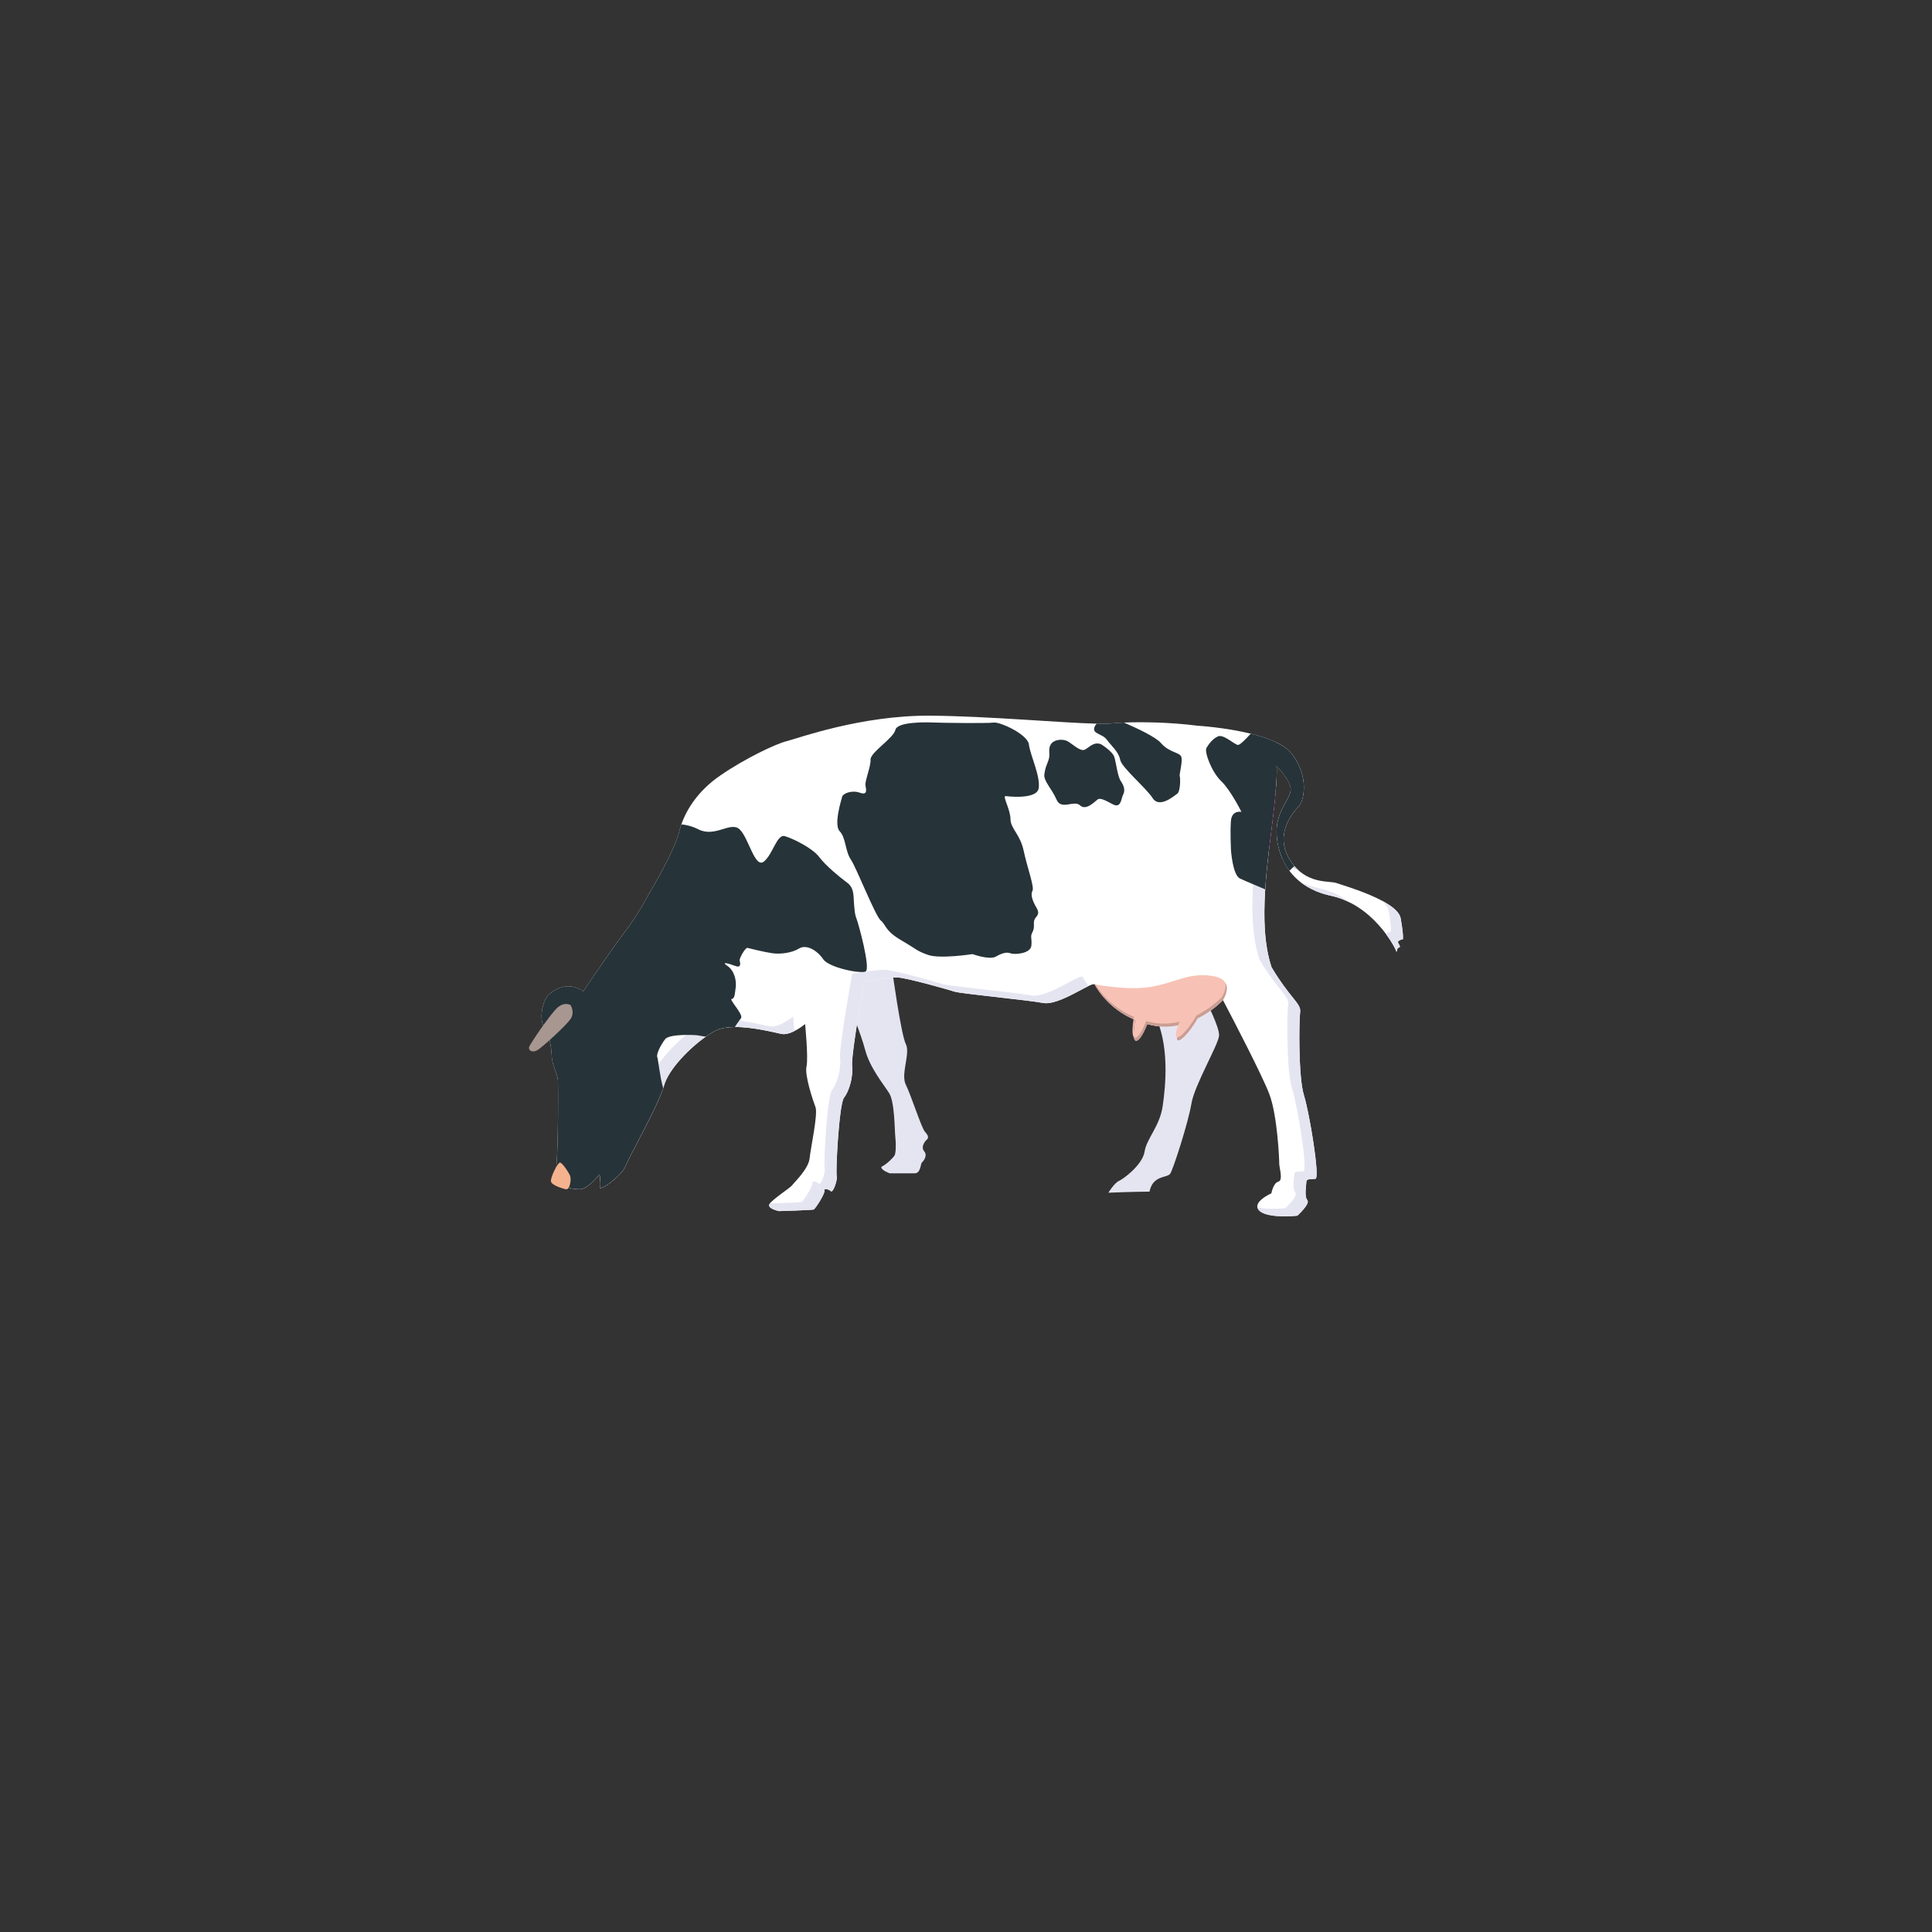 <?xml version="1.0" encoding="UTF-8"?>
<svg xmlns="http://www.w3.org/2000/svg" id="Calque_1" data-name="Calque 1" width="300" height="300" viewBox="0 0 300 300">
  <rect x="0" y="0" width="300" height="300" fill="#333333" stroke="none"/>
  <defs>
    <style>
      .cls-1 {
        fill: #f7c2b5;
      }

      .cls-1, .cls-2, .cls-3, .cls-4, .cls-5, .cls-6, .cls-7, .cls-8, .cls-9, .cls-10, .cls-11 {
        stroke-width: 0px;
      }

      .cls-2 {
        fill: #263338;
      }

      .cls-3 {
        fill: #d1d1d1;
      }

      .cls-4 {
        fill: #c99e94;
      }

      .cls-5 {
        fill: #ababab;
      }

      .cls-6 {
        fill: #a89691;
      }

      .cls-7 {
        fill: #9994b5;
      }

      .cls-8 {
        fill: #fff;
      }

      .cls-9 {
        fill: #e800c2;
      }

      .cls-10 {
        fill: #e5e5f2;
      }

      .cls-11 {
        fill: #f5b28f;
      }
    </style>
  </defs>
  <path class="cls-10" d="m187.282,155.452s2.073,4.001,2.015,5.344c-.058,1.345-3.826,7.712-4.294,10.572-.466,2.863-2.832,10.224-3.3,10.894-.466.672-2.692.18-3.209,2.774-2.255,0-6.384.166-6.384.166,0,0,.92-1.511,1.643-1.83.723-.317,3.658-2.51,3.98-4.556.319-2.044,2.334-3.884,2.803-7.037.468-3.156,1.138-9.784-1.374-14.458l8.12-1.869Z"></path>
  <path class="cls-10" d="m138.509,150.473s1.403,10.207,2.147,11.653c.745,1.446-.833,4.642,0,6.309.831,1.664,2.423,6.717,2.978,7.316.555.598.584.949.264,1.227-.322.276-.951,1.138-.382,1.808.572.672-.159,1.563-.363,1.724-.207.161-.175,1.679-1.098,1.679h-3.898s-1.403-.48-1.292-1.006c.877-.418,1.861-1.467,2.037-1.753.175-.286.264-1.489.132-2.716-.132-1.227-.089-5.562-.963-6.965-.877-1.403-2.98-3.9-3.725-6.703-.745-2.803-2.19-5.87-2.19-7.097s-.612-6.922-.262-7.008c.351-.089,6.614,1.532,6.614,1.532"></path>
  <path class="cls-8" d="m217.079,146.268c-.022.262.569.766.13.874-.437.11-.216,1.076-.459.418-.24-.658-3.593-7.061-10.075-8.464-3.105-.67-5.152-2.145-6.453-3.881-1.415-1.89-1.943-4.09-1.989-5.901-.086-3.478,2.279-5.317,2.19-6.835-.05-.884-1.038-2.313-2.214-3.516.041.243.06.497.053.754-.079,4.892-1.386,11.787-1.804,18.382-.279,4.395-.159,8.658.987,12.097,2.978,4.962,4.614,5.606,4.441,6.95-.178,1.343-.293,10.104.584,12.907.874,2.805,2.539,12.938,1.782,12.995-.761.06-1.405-.026-1.405.471s-.348,2.248.149,2.832c.495.584-1.549,2.423-1.549,2.423,0,0-4.585.495-5.899-.788-1.314-1.285,1.866-2.687,1.866-2.687,0,0,.295-1.607,1.083-1.811s.144-2.162.144-2.774-.262-7.448-1.544-10.836c-1.119-2.944-5.733-11.79-6.922-14.055-.18-.343-.281-.533-.281-.533,0,0-4.832,5.243-11.024,3.9-6.194-1.345-8.528-5.726-8.877-6.312l-.041-.036c-.293-.166-1.636.646-3.216,1.458-1.628.836-3.509,1.672-4.748,1.441-2.51-.466-12.849-1.458-13.726-1.748-.877-.295-7.479-2.164-8.937-2.222-1.46-.058-5.14.641-5.14.641,0,0-2.046,11.331-1.871,13.084.178,1.753-.466,3.941-1.254,4.95-.79,1.009-1.316,11.61-1.138,12.136.173.526-.55,2.695-.901,2.387-.348-.307-1.117-.526-1.006-.086.11.437-1.403,2.846-1.686,2.932-.288.091-5.346.243-5.346.243,0,0-1.883-.372-1.511-1.074.372-.699,3.264-2.541,3.547-2.956.286-.415,2.522-2.498,2.695-4.162.175-1.664,1.314-6.878.92-7.928-.394-1.052-1.708-4.952-1.403-6.309.31-1.359-.216-6.617-.216-6.617,0,0-2.171,1.84-3.682,1.535-1.069-.219-4.402-1.088-7.222-1.074-1.182.005-2.274.166-3.072.591-.444.238-.934.543-1.443.903-2.611,1.844-5.793,5.106-6.487,7.597-.036.125-.079.259-.125.401-1.107,3.288-5.625,11.29-5.877,12.126-.262.879-2.673,3.115-3.898,3.42.086-1.359-.11-2.147-.11-2.147,0,0-1.84,2.32-3.067,2.298-1.225-.022-3.987-.262-3.658-3.35.329-3.089.305-12.441.262-13.536-.043-1.095-.896-2.19-.961-3.833-.07-1.643-.483-3.593-1.206-4.534-.725-.941-.372-4.097.874-5.082,1.249-.987,3.002-1.861,5.238-.394,0,0,3.648-5.49,6.276-8.997,2.63-3.504,3.624-5.68,3.951-6.206.329-.524,3.965-6.703,4.623-9.463.096-.408.219-.829.37-1.258.872-2.483,2.697-5.269,5.98-7.546,3.855-2.673,8.704-4.967,10.37-5.375,1.662-.408,11.535-4.044,22.355-3.958,9.009.074,20.321,1.119,25.78,1.242,1.102.022,1.962.007,2.519-.058.363-.041.949-.084,1.703-.115,2.546-.103,7.027-.079,11.42.488.046.002,4.292.255,8.286,1.239,2.649.653,5.192,1.631,6.324,3.077,2.846,3.636,1.905,7.426,1.093,8.235-.809.812-3.833,4.292-1.379,8.238.231.37.473.701.725.997,2.404,2.822,5.533,2.282,6.525,2.639,1.095.391,9.508,2.757,9.989,5.476.48,2.714.351,3.24.351,3.24,0,0-.745.175-.766.44"></path>
  <path class="cls-10" d="m123.148,157.837s-1.849,1.568-3.322,1.568c-.122,0-.243-.01-.358-.034-1.062-.216-4.352-1.074-7.157-1.074h-.067c-1.179.005-2.272.166-3.072.591-.444.238-.932.543-1.441.903-2.613,1.844-5.793,5.106-6.489,7.597-.034.125-.079.259-.125.401-1.107,3.288-5.622,11.29-5.877,12.126-.262.879-2.671,3.113-3.898,3.42.089-1.359-.108-2.147-.108-2.147,0,0-1.823,2.298-3.05,2.298h-.017c-.375-.007-.889-.034-1.417-.156.757,1.191,2.411,1.319,3.288,1.333h.017c1.225,0,3.048-2.296,3.048-2.296,0,0,.132.526.132,1.463,0,.207-.007.435-.022.682,1.225-.305,3.636-2.541,3.898-3.418.252-.838,4.77-8.841,5.877-12.128.046-.142.089-.276.125-.401.694-2.491,3.876-5.752,6.487-7.597.509-.36.999-.665,1.443-.903.797-.425,1.89-.586,3.072-.591h.065c2.808,0,6.098.857,7.157,1.074.118.024.235.036.358.036.533,0,1.114-.207,1.64-.468-.086-1.261-.187-2.279-.187-2.279"></path>
  <polyline class="cls-10" points="119.553 186.87 119.553 186.87 119.548 186.875 119.553 186.87"></polyline>
  <path class="cls-10" d="m137.276,150.591c-1.563,0-4.959.646-4.959.646,0,0-2.044,11.331-1.869,13.084s-.466,3.941-1.254,4.95c-.793,1.009-1.319,11.61-1.141,12.136.163.492-.456,2.418-.826,2.418-.026,0-.05-.01-.072-.031-.209-.183-.564-.334-.795-.334-.159,0-.257.07-.211.247.108.437-1.405,2.846-1.688,2.932-.233.074-3.672.192-4.909.231,0,0-.002.002-.002.005l-.074.11c-.034.065-.048.125-.048.183,0,.584,1.559.893,1.559.893,0,0,5.06-.154,5.346-.243.274-.086,1.691-2.332,1.693-2.882,0-.019-.002-.036-.007-.053-.007-.029-.01-.055-.01-.079,0-.118.091-.168.221-.168.231,0,.588.151.795.336.024.019.048.029.074.029.327,0,.853-1.515.853-2.2,0-.089-.01-.161-.026-.219-.024-.07-.036-.312-.036-.687.002-2.467.488-10.572,1.174-11.449.699-.893,1.285-2.716,1.285-4.34,0-.207-.01-.411-.031-.61-.007-.072-.01-.159-.01-.262,0-2.399,1.881-12.82,1.881-12.82,0,0,3.396-.648,4.959-.648.062,0,.125.002.18.005,1.46.06,8.062,1.926,8.937,2.222.877.291,11.216,1.282,13.728,1.748.142.026.291.038.449.038,1.972,0,5.053-1.943,6.605-2.683-.526-.687-.814-1.215-.922-1.395l-.041-.038c-.024-.014-.058-.019-.101-.019-.428,0-1.672.74-3.113,1.479-1.441.74-3.081,1.479-4.297,1.479-.159,0-.31-.012-.452-.038-2.51-.466-12.849-1.458-13.728-1.751-.874-.293-7.476-2.162-8.934-2.222-.058-.002-.118-.002-.183-.002"></path>
  <path class="cls-3" d="m189.054,156.08c-.288.247-.644.533-1.062.833v.002c.418-.3.776-.588,1.062-.833v-.002"></path>
  <path class="cls-7" d="m187.992,156.913c-.576.413-1.266.85-2.053,1.244.785-.391,1.479-.829,2.053-1.242v-.002"></path>
  <path class="cls-3" d="m189.054,156.08c-.684.586-1.758,1.4-3.115,2.077.785-.391,1.477-.831,2.053-1.244.418-.3.773-.586,1.062-.833"></path>
  <path class="cls-3" d="m173.382,156.721c.586.442,1.258.872,2.027,1.258-.766-.387-1.436-.814-2.022-1.254t-.005-.005m2.027,1.258l.002.002s0-.002-.002-.002"></path>
  <path class="cls-3" d="m173.387,156.726c.586.44,1.256.867,2.022,1.254t.002.002c.084.041.166.082.252.122-.872-.418-1.626-.891-2.274-1.379h-.002m4.767,2.291h0c.209.058.423.11.644.159-.094-.022-.185-.043-.276-.065-.125-.031-.247-.062-.367-.094"></path>
  <path class="cls-3" d="m178.871,159.192c.394.086.783.144,1.165.18h-.002c-.353-.034-.713-.086-1.081-.163-.026-.005-.055-.012-.082-.017"></path>
  <path class="cls-7" d="m183.332,159.12c-.759.183-1.566.293-2.409.293-.291,0-.588-.014-.889-.041.303.026.598.041.891.041.841,0,1.648-.11,2.406-.293"></path>
  <path class="cls-3" d="m183.333,159.117c-.125.031-.25.058-.377.084v.002c-.569.115-1.162.187-1.777.204-.086.002-.175.002-.262.002-.636,0-1.292-.06-1.962-.202.365.077.725.13,1.081.163.3.026.596.041.889.041.843,0,1.648-.11,2.409-.293v-.002"></path>
  <path class="cls-10" d="m197.699,126.528c-.432,3.641-.992,7.659-1.239,11.571.134-2.125.363-4.282.61-6.396.209-1.772.432-3.514.629-5.176m-2.361,61.192c.05.089.118.178.209.267-.089-.089-.159-.178-.209-.267"></path>
  <path class="cls-10" d="m196.339,117.786c.041.243.06.497.055.754-.079,4.892-1.388,11.787-1.806,18.38-.276,4.397-.156,8.66.987,12.1,2.98,4.962,4.616,5.606,4.441,6.95-.178,1.343-.291,10.104.584,12.907.874,2.805,2.541,12.938,1.782,12.995-.759.06-1.403-.026-1.403.468s-.351,2.25.147,2.834-1.549,2.423-1.549,2.423c0,0-.869.094-1.96.094-.754,0-1.616-.046-2.366-.197.017.074.046.149.086.226.05.089.12.178.211.267.74.725,2.522.881,3.934.881,1.093,0,1.965-.094,1.965-.094,0,0,1.628-1.465,1.626-2.195,0-.089-.024-.166-.077-.228-.207-.243-.267-.687-.267-1.16,0-.665.118-1.383.118-1.672,0-.497.644-.408,1.405-.468.134-.012.192-.336.192-.879,0-2.534-1.256-9.808-1.974-12.119-.548-1.751-.708-5.831-.708-8.97,0-1.885.058-3.432.125-3.936.007-.065.012-.13.012-.192-.002-1.225-1.619-2.037-4.453-6.758-.819-2.457-1.114-5.337-1.114-8.384,0-1.218.048-2.459.127-3.713.247-3.912.809-7.93,1.239-11.571.154-1.292.291-2.536.391-3.711.074-.874.13-1.708.156-2.495-.389-.788-1.102-1.715-1.907-2.536"></path>
  <path class="cls-3" d="m199.506,116.046c.413.293.766.612,1.035.958,1.453,1.856,1.919,3.754,1.919,5.274,0-1.52-.466-3.418-1.919-5.274-.269-.346-.62-.665-1.035-.958m.92,6.557s0,.007-.002.01c-.024.769-.627,1.628-1.194,2.743.569-1.119,1.177-1.979,1.196-2.752m-2.195,6.653h0m.002.019h0m0,.041c.029,1.22.281,2.618.874,3.98-.593-1.362-.843-2.76-.874-3.98m1.081,1.023c0,.977.259,2.041.941,3.139.233.37.476.701.725.997.214.25.432.476.656.675v.002c-.223-.204-.44-.427-.656-.677-.25-.295-.492-.627-.725-.997-.682-1.098-.941-2.162-.941-3.139"></path>
  <path class="cls-3" d="m198.116,115.249c.209.183.399.377.557.579,1.989,2.541,2.128,5.154,1.753,6.775-.019.771-.627,1.633-1.196,2.75-.528,1.038-1.026,2.294-.999,3.903v.019c.002.014.002.026.002.038.031,1.222.281,2.62.874,3.982l.002.002c.8.934,1.674,1.501,2.527,1.852-.223-.199-.442-.425-.656-.675-.252-.295-.495-.627-.725-.997-.682-1.1-.941-2.162-.941-3.139,0-2.536,1.736-4.513,2.32-5.099.399-.396.826-1.506.826-2.961,0-1.52-.466-3.418-1.919-5.274-.271-.346-.622-.665-1.035-.958-.408-.291-.879-.555-1.391-.797"></path>
  <path class="cls-10" d="m204.291,138.349c.716.305,1.506.56,2.385.747-.877-.187-1.669-.442-2.385-.747m2.385.747c.228.05.452.106.672.168-.221-.062-.444-.118-.672-.168m.689.173h0m1.417.492c.343.144.677.303.999.473-.002-.002-.005-.005-.01-.007-.319-.168-.648-.324-.989-.466"></path>
  <path class="cls-10" d="m201.888,136.927c.682.543,1.477,1.026,2.402,1.422.716.305,1.508.56,2.385.747.228.05.454.106.672.168.007,0,.012.002.017.005h.002c.49.137.963.303,1.415.492.341.142.672.298.992.466-1.379-1.026-3.036-1.888-4.969-2.308-1.098-.238-2.065-.576-2.916-.992"></path>
  <path class="cls-10" d="m214.421,139.77h.002c.476.25.925.509,1.326.778-.401-.269-.85-.531-1.328-.778m1.331.781s.002.002.005.002c-.002,0-.002-.002-.005-.002m1.741,2.027h0m0,.005v.007c.315,1.76.37,2.599.37,2.973,0-.375-.055-1.213-.37-2.973v-.007"></path>
  <path class="cls-10" d="m214.423,139.771c.653.521,1.1,1.074,1.201,1.64.483,2.714.353,3.24.353,3.24,0,0-.648.154-.754.389.929,1.261,1.441,2.282,1.527,2.522.06.163.091.226.113.226.06,0,.019-.562.348-.644.118-.029.161-.089.161-.163.002-.197-.293-.507-.293-.699v-.012c.022-.267.766-.44.766-.44,0,0,.017-.065.017-.269,0-.372-.055-1.213-.367-2.973,0-.002-.002-.002-.002-.005v-.007c-.132-.708-.8-1.391-1.736-2.022,0-.002-.002-.002-.002-.002-.002-.002-.005-.002-.005-.002-.401-.271-.85-.531-1.326-.778"></path>
  <path class="cls-9" d="m198.089,122.818c-.228,2.687-.648,5.735-1.018,8.886-.473-1.23-.68-2.469-.706-3.569-.06-2.414,1.062-4.04,1.724-5.317"></path>
  <path class="cls-2" d="m134.39,150.867c-.874.351-5.694-.62-6.571-1.931s-2.584-2.363-3.723-1.662c-1.141.701-2.892.92-4.162.745s-3.504-.745-3.855-.831c-.351-.089-1.316,1.664-1.227,1.969.086.307.307,1.203-.656.843-.965-.36-2.368-.781-1.227,0,1.138.781,1.4,2.399,1.27,3.319-.132.922-.132,1.753-.615,1.796-.48.046,1.84,2.411,1.446,2.978-.228.331-.632.824-.958,1.381-1.179.005-2.272.166-3.072.593-.444.235-.932.54-1.441.901-.612-.091-1.213-.18-1.275-.202-.132-.043-4.337-.295-5.039.598-.699.891-1.403,2.339-1.225,2.776.149.37.423,3.213.925,4.825-1.107,3.285-5.622,11.29-5.875,12.128-.264.877-2.673,3.11-3.9,3.418.086-1.359-.108-2.147-.108-2.147,0,0-1.84,2.322-3.067,2.298-1.227-.022-3.987-.262-3.658-3.35.327-3.089.305-12.441.262-13.536-.043-1.095-.898-2.19-.963-3.833-.067-1.643-.483-3.593-1.206-4.534s-.372-4.097.877-5.082,3-1.861,5.236-.394c0,0,3.651-5.493,6.278-8.997,2.627-3.504,3.622-5.68,3.951-6.206.329-.524,3.965-6.703,4.621-9.463.098-.408.221-.829.372-1.258.733.065,1.64.271,2.651.778,2.627,1.314,4.993-1.314,6.396,0s2.366,6.131,3.768,4.993c1.403-1.138,2.015-4.294,3.242-3.944,1.225.351,4.292,1.84,5.344,3.242,1.05,1.403,3.242,3.153,3.944,3.682.699.526,1.314.874,1.4,2.539.089,1.667.175,2.716.44,3.331.262.612,2.277,7.885,1.4,8.235"></path>
  <path class="cls-6" d="m88.597,156.066s-.949-.569-2.044.408c-1.095.98-4.251,5.622-4.395,6.119-.147.497.509.992,1.386.408.877-.584,4.337-3.723,5.053-4.775.716-1.052,0-2.162,0-2.162"></path>
  <path class="cls-2" d="m201.636,125.239c-.812.812-3.833,4.294-1.381,8.235.233.372.476.704.725.999l-.757.742c-1.417-1.89-1.945-4.09-1.991-5.901-.086-3.475,2.279-5.315,2.19-6.835-.05-.881-1.038-2.315-2.217-3.516.041.243.06.495.055.757-.077,4.887-1.386,11.785-1.801,18.378-1.016-.423-3.098-1.297-3.922-1.686-1.11-.526-1.403-4.265-1.405-4.674-.005-.408-.115-2.394,0-4.208.113-1.808,1.638-1.458,1.638-1.458,0,0-1.636-3.331-3.153-4.789-1.518-1.463-2.63-4.558-2.279-5.142s.877-1.343,1.753-1.782c.877-.437,2.63,1.314,3.153,1.314.322,0,1.28-.985,1.972-1.748,2.651.656,5.192,1.633,6.324,3.079,2.846,3.636,1.905,7.426,1.095,8.235"></path>
  <path class="cls-2" d="m183.194,120.552c.115.351.086,2.366-.379,2.685-.468.322-2.776,2.339-3.826.704-1.052-1.636-4.82-4.743-5.053-5.978-.235-1.237-1.343-2.113-2.075-3.108-.728-.992-2.334-.845-1.897-1.984.072-.187.187-.353.329-.5,1.1.024,1.96.01,2.519-.055.36-.043.946-.084,1.7-.118,2.025.869,4.931,2.224,5.762,3.185,1.314,1.518,2.892,1.4,3.153,2.13.264.73-.351,2.687-.233,3.038"></path>
  <path class="cls-2" d="m170.956,115.558s1.782,1.081,2.073,1.986c.293.905.497,3.007,1.023,3.768.526.759.672,1.46.351,2.073-.322.612-.298,2.219-1.638,1.489-1.34-.73-1.955-.992-2.334-.73-.379.264-1.782,1.804-2.716.917-.934-.889-2.92.807-3.651-.889-.73-1.693-2.044-2.892-1.897-3.941.147-1.052.291-1.227.641-2.19.351-.965-.146-1.696.379-2.483.526-.788,1.929-.848,2.63-.437.701.408,1.881,1.547,2.546,1.314.665-.233,1.395-1.345,2.594-.877"></path>
  <path class="cls-2" d="m156.149,123.618s4.849.644,5.14-1.227c.293-1.869-1.343-5.197-1.518-6.775-.175-1.578-4.498-3.562-5.49-3.415-.994.144-8.178.043-9.347-.01-1.167-.05-5.606-.139-5.899,1.148-.293,1.285-3.912,3.521-3.855,4.606.058,1.088-.905,3.307-.788,4.008.115.701.348,1.578-.877,1.138-1.227-.437-2.601.096-2.745.632-.146.538-1.345,4.364-.379,5.356.963.992.845,3.096,1.722,4.381.877,1.285,3.797,8.761,4.645,9.463.845.701.612,1.578,3.211,3.096,2.599,1.518,2.282,1.595,4.136,2.258,1.852.663,6.905-.125,6.905-.125,0,0,2.627.956,3.622.389.992-.564,1.693-.74,2.306-.507.615.233,3.096.058,3.213-1.198.118-1.254-.233-1.343.175-2.101.408-.759.086-1.314.293-1.897.204-.586.992-.761.319-1.9-.67-1.138-.934-2.073-.612-2.627.322-.555-.848-3.711-1.374-6.22-.524-2.512-2.044-3.446-2.044-4.907s-1.297-3.619-.759-3.564"></path>
  <path class="cls-11" d="m87.828,184.665s-2.234-.548-2.279-1.249c-.043-.701,1.052-2.892,1.403-2.892s1.359,1.513,1.578,2.07c.219.557-.041,2.265-.701,2.07"></path>
  <path class="cls-1" d="m190.309,152.664c-.382-.73-1.27-1.001-2.205-1.141-4.109-.615-6.4,1.703-11.302,1.905-3.062.127-6.85-.584-6.85-.584l.041.036c.295.495,2.005,3.694,6.256,5.488-.238,1.518-.389,3.247.168,3.247.548,0,1.239-1.345,1.736-2.599.235.062.471.122.718.175,1.597.346,3.103.252,4.46-.074-.471,1.225-.821,2.44-.353,2.428.658-.014,2.166-1.905,2.959-3.389,2.433-1.213,3.956-2.865,3.956-2.865.154-.247.961-1.59.415-2.627"></path>
  <path class="cls-3" d="m169.953,152.843h0s.029.005.082.014c-.053-.01-.082-.014-.082-.014"></path>
  <path class="cls-4" d="m169.953,152.843l.041.038c.288.485,1.943,3.576,6.026,5.387.017-.122.036-.247.055-.37-3.542-1.494-5.322-3.965-5.987-5.032-.022-.002-.038-.007-.053-.01-.053-.01-.082-.014-.082-.014"></path>
  <path class="cls-3" d="m178.154,159.018c-.5,1.254-1.189,2.596-1.736,2.596-.031,0-.06-.005-.084-.014.026.01.053.014.084.014.548,0,1.237-1.343,1.736-2.596"></path>
  <path class="cls-5" d="m178.155,159.016v.002-.002c.122.034.243.065.367.094-.125-.029-.247-.062-.367-.094m4.801.185c-.569.115-1.162.19-1.777.207.615-.017,1.208-.089,1.777-.204v-.002"></path>
  <path class="cls-4" d="m177.98,158.548c-.5,1.254-1.191,2.599-1.739,2.599-.067,0-.125-.026-.173-.074.043.281.125.473.264.526.026.012.055.017.084.017.548,0,1.239-1.345,1.736-2.596v-.002h.002c.12.031.243.062.365.094.115.029.233.055.351.082.704.151,1.388.219,2.051.219.086,0,.171,0,.257-.002.612-.017,1.206-.091,1.777-.207.062-.18.13-.367.199-.552-.764.185-1.573.295-2.421.295-.658,0-1.34-.067-2.039-.219-.245-.055-.48-.115-.716-.178"></path>
  <path class="cls-3" d="m190.302,152.65l.007.014c.545,1.038-.262,2.38-.413,2.627.151-.245.958-1.59.413-2.627l-.007-.014Z"></path>
  <path class="cls-7" d="m185.938,158.157h0c-.382.716-.932,1.525-1.47,2.174.538-.648,1.088-1.458,1.47-2.174m-3.177,3.108c.012.178.077.281.211.281h.007c.024,0,.05-.002.077-.01-.026.007-.053.01-.077.01h-.005c-.134,0-.202-.103-.214-.281"></path>
  <path class="cls-4" d="m190.285,152.62c.195.949-.43,1.991-.564,2.205,0,0-1.523,1.652-3.956,2.865-.795,1.482-2.303,3.374-2.959,3.389l-.041-.002c-.007.07-.007.132-.005.19.014.178.079.281.214.281h.007c.024,0,.048-.005.077-.01.343-.074.872-.56,1.41-1.206.54-.648,1.088-1.458,1.47-2.174,0,0,.002,0,.002-.002,2.43-1.213,3.956-2.865,3.956-2.865.151-.245.958-1.588.413-2.625-.002-.005-.005-.01-.007-.014l-.017-.031Z"></path>
  <path class="cls-1" d="m176.252,158.369c-.156.992-.276,2.075-.183,2.704-.317-.315-.226-1.576-.048-2.805.074.036.151.067.231.101"></path>
  <path class="cls-1" d="m183.334,159.118c-.286.747-.531,1.494-.569,1.957-.343-.053-.154-.898.19-1.873.13-.026.255-.055.379-.084"></path>
</svg>
